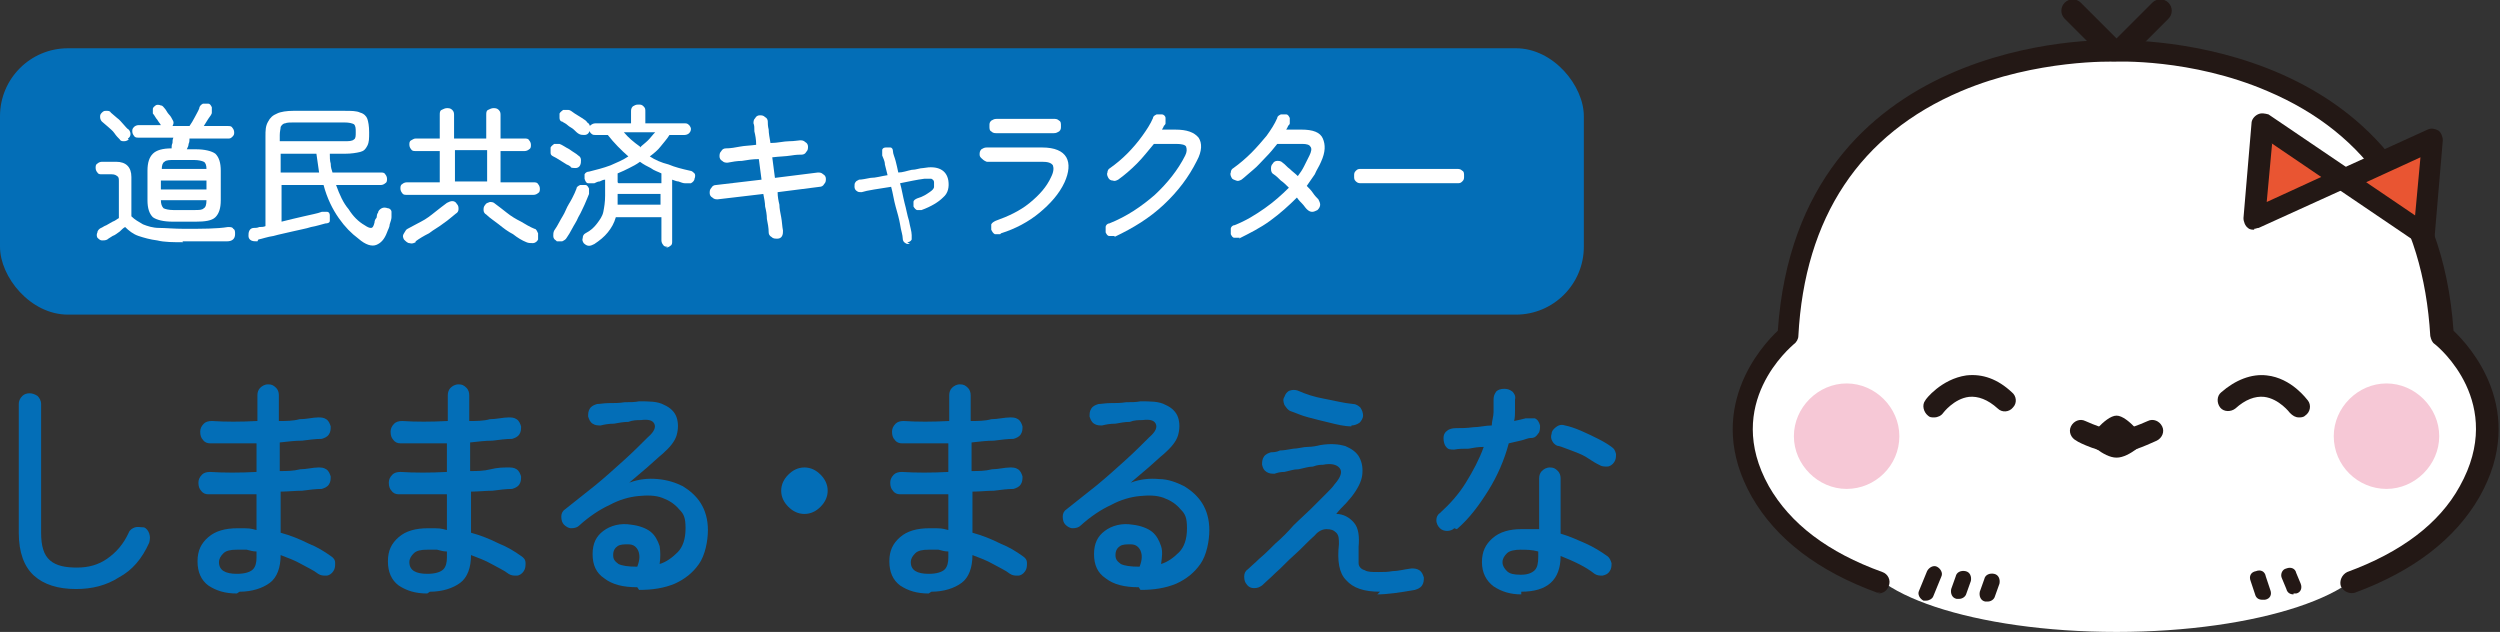 <?xml version="1.0" encoding="UTF-8"?>
<svg id="_レイヤー_2" data-name="レイヤー 2" xmlns="http://www.w3.org/2000/svg" viewBox="0 0 279.7 70.7">
  <rect x="0" y="0" width="279.7" height="70.7" fill="#333333" stroke="none"/>
  <defs>
    <style>
      .cls-1 {
        fill: #231815;
      }

      .cls-2 {
        fill: #f6c8d6;
      }

      .cls-3 {
        fill: #fff;
      }

      .cls-4 {
        fill: #e95532;
      }

      .cls-5 {
        fill: #036eb7;
      }
    </style>
  </defs>
  <g id="DESIGN">
    <path class="cls-5" d="M8.5,65.9c-2,0-3.6-.5-4.7-1.5s-1.7-2.6-1.7-4.8v-14.4c0-.3.1-.6.4-.9.2-.2.5-.3.8-.3s.6.1.9.3c.2.2.4.5.4.9v14.4c0,1.5.3,2.5,1,3.1.7.6,1.7.8,3,.8s2.4-.3,3.4-1c1-.7,1.8-1.6,2.4-2.9.1-.3.4-.5.7-.6.3-.1.6,0,1,0,.3.1.5.4.6.7.1.3.1.6,0,1-.8,1.8-1.9,3.1-3.4,3.9-1.4.9-3,1.3-4.8,1.3Z"/>
    <path class="cls-5" d="M26.5,66.4c-1.3,0-2.3-.3-3.2-.9-.8-.6-1.2-1.5-1.2-2.7s.4-2,1.2-2.7c.8-.7,1.9-1,3.3-1s1.3,0,2.1.2c0-.6,0-1.2,0-1.9s0-1.4,0-2.1c-1,0-1.9,0-2.8,0-.9,0-1.8,0-2.6,0-.3,0-.6-.1-.8-.4-.2-.2-.3-.5-.3-.9,0-.3.1-.6.4-.9.2-.2.5-.3.9-.3,1.6.1,3.3.1,5.2,0,0-.6,0-1.1,0-1.6,0-.5,0-1.1,0-1.6-.9,0-1.8,0-2.7,0-.9,0-1.7,0-2.5,0-.3,0-.6-.1-.8-.4-.2-.2-.3-.5-.3-.9,0-.3.1-.6.4-.9.2-.2.5-.3.9-.3,1.5.1,3.2.1,5.1,0,0-.5,0-1,0-1.5v-1.4c0-.3.1-.6.3-.8.2-.2.5-.4.9-.4s.6.1.9.4c.2.2.3.5.3.8v1.4c0,.5,0,1,0,1.5.8,0,1.6,0,2.3-.2.8,0,1.5-.2,2.1-.2.3,0,.6,0,.9.2.3.2.4.5.5.8,0,.3,0,.6-.2.9-.2.3-.5.4-.8.5-.7,0-1.4.1-2.2.2-.8,0-1.6.1-2.5.2,0,.5,0,1,0,1.6,0,.5,0,1.1,0,1.6.8,0,1.5,0,2.3-.2.7,0,1.4-.2,2-.2.3,0,.6,0,.9.2.3.2.4.5.5.8,0,.3,0,.6-.2.9-.2.3-.5.4-.8.5-.7,0-1.4.1-2.2.2-.8,0-1.6.1-2.4.1,0,.8,0,1.6,0,2.4,0,.8,0,1.5,0,2.2,1.1.3,2.1.7,3.1,1.2,1,.4,1.8.9,2.5,1.4.3.2.5.4.5.8,0,.3,0,.6-.2.9-.2.3-.5.5-.8.5-.3,0-.6,0-.9-.2-.5-.4-1.2-.7-1.9-1.1-.7-.4-1.5-.7-2.3-1,0,1.4-.4,2.5-1.2,3.1-.8.6-2,1-3.4,1ZM26.5,64.2c.9,0,1.5-.2,1.8-.5.3-.3.4-.8.4-1.3v-.7c-.4,0-.7-.1-1.1-.2-.4,0-.7,0-1.1,0-.7,0-1.2.1-1.5.4-.3.3-.5.6-.5,1,0,.9.7,1.3,2,1.3Z"/>
    <path class="cls-5" d="M47.8,66.4c-1.3,0-2.3-.3-3.2-.9-.8-.6-1.2-1.5-1.2-2.7s.4-2,1.2-2.7c.8-.7,1.9-1,3.3-1s1.3,0,2.1.2c0-.6,0-1.2,0-1.9,0-.7,0-1.4,0-2.1-1,0-1.9,0-2.8,0-.9,0-1.8,0-2.6,0-.3,0-.6-.1-.8-.4-.2-.2-.3-.5-.3-.9,0-.3.1-.6.4-.9.2-.2.5-.3.9-.3,1.6.1,3.3.1,5.2,0,0-.6,0-1.1,0-1.6,0-.5,0-1.1,0-1.6-.9,0-1.8,0-2.7,0-.9,0-1.7,0-2.5,0-.3,0-.6-.1-.8-.4-.2-.2-.3-.5-.3-.9,0-.3.1-.6.4-.9.2-.2.5-.3.9-.3,1.5.1,3.2.1,5.1,0,0-.5,0-1,0-1.5v-1.4c0-.3.1-.6.3-.8s.5-.4.9-.4.6.1.9.4c.2.2.3.5.3.8v1.4c0,.5,0,1,0,1.5.8,0,1.6,0,2.3-.2.7,0,1.5-.2,2.1-.2.3,0,.6,0,.9.2.3.2.4.5.5.8,0,.3,0,.6-.2.9s-.5.4-.8.5c-.7,0-1.4.1-2.2.2-.8,0-1.6.1-2.5.2,0,.5,0,1,0,1.6,0,.5,0,1.1,0,1.6.8,0,1.5,0,2.3-.2s1.4-.2,2-.2c.3,0,.6,0,.9.2.3.2.4.5.5.8,0,.3,0,.6-.2.9s-.5.4-.8.5c-.7,0-1.4.1-2.2.2-.8,0-1.6.1-2.4.1,0,.8,0,1.6,0,2.4,0,.8,0,1.5,0,2.2,1.1.3,2.1.7,3.1,1.2,1,.4,1.8.9,2.5,1.4.3.2.5.4.5.8,0,.3,0,.6-.2.9-.2.3-.5.5-.8.5-.3,0-.6,0-.9-.2-.5-.4-1.2-.7-1.9-1.1-.7-.4-1.5-.7-2.3-1,0,1.4-.4,2.5-1.2,3.1s-2,1-3.4,1ZM47.8,64.2c.9,0,1.5-.2,1.8-.5.3-.3.4-.8.4-1.3v-.7c-.4,0-.7-.1-1.1-.2-.4,0-.7,0-1.1,0-.7,0-1.2.1-1.5.4-.3.3-.5.6-.5,1,0,.9.7,1.3,2,1.3Z"/>
    <path class="cls-5" d="M71.3,65.7c-1.6,0-2.8-.3-3.7-1-.9-.6-1.3-1.5-1.3-2.7s.4-2,1.2-2.6,1.9-.9,3.1-.7c.9.1,1.7.4,2.2.8.5.4.8,1,1,1.6.1.6.1,1.3,0,2,.7-.2,1.4-.7,2-1.3.6-.6.9-1.5.9-2.7s-.2-1.6-.7-2.1c-.5-.6-1.1-1-1.9-1.3-.8-.3-1.7-.3-2.7-.2s-2.1.4-3.2,1c-1.1.5-2.3,1.3-3.4,2.3-.2.2-.5.3-.9.3-.3,0-.6-.2-.8-.4-.2-.2-.3-.5-.3-.9,0-.3.1-.6.4-.8,1.1-.9,2.3-1.8,3.4-2.7,1.1-.9,2.2-1.9,3.2-2.8,1-.9,1.9-1.8,2.7-2.6.7-.6.9-1.1.7-1.5-.2-.4-.7-.5-1.5-.4-.4,0-.9,0-1.4.2-.5,0-1.1.1-1.6.2-.6,0-1.1.1-1.5.2-.3,0-.6,0-.9-.2-.3-.2-.4-.5-.5-.8,0-.3,0-.6.2-.9.2-.3.5-.4.8-.5.3,0,.8-.1,1.3-.1.6,0,1.2,0,1.8-.1.6,0,1.1,0,1.6-.1,1.1,0,2.1,0,2.8.4.7.3,1.2.8,1.4,1.4.2.6.2,1.3,0,2-.2.7-.8,1.4-1.6,2.1-.5.4-1,.9-1.7,1.5-.7.6-1.4,1.2-2,1.7,1.1-.4,2.1-.5,3.2-.4s2,.4,2.8.8c.8.5,1.5,1.1,2,1.9.5.8.8,1.8.8,3s-.3,2.8-1,3.8c-.7,1-1.6,1.7-2.7,2.2-1.2.5-2.5.7-4,.7ZM71.3,63.4c.3-.8.3-1.3.1-1.8-.2-.4-.5-.7-1.1-.7-.5,0-.9,0-1.2.2-.3.2-.5.5-.5,1s.2.7.6,1c.4.2,1.1.3,2,.3Z"/>
    <path class="cls-5" d="M90,57.5c-.7,0-1.3-.3-1.8-.8-.5-.5-.8-1.1-.8-1.8s.3-1.3.8-1.8c.5-.5,1.1-.8,1.8-.8s1.3.3,1.8.8c.5.5.8,1.1.8,1.8s-.3,1.3-.8,1.8c-.5.5-1.1.8-1.8.8Z"/>
    <path class="cls-5" d="M103.9,66.4c-1.3,0-2.3-.3-3.2-.9-.8-.6-1.2-1.5-1.2-2.7s.4-2,1.2-2.7c.8-.7,1.9-1,3.3-1s1.3,0,2.1.2c0-.6,0-1.2,0-1.9,0-.7,0-1.4,0-2.1-1,0-1.9,0-2.8,0-.9,0-1.8,0-2.6,0-.3,0-.6-.1-.8-.4-.2-.2-.3-.5-.3-.9,0-.3.1-.6.4-.9.2-.2.5-.3.9-.3,1.6.1,3.3.1,5.2,0,0-.6,0-1.1,0-1.6,0-.5,0-1.1,0-1.6-.9,0-1.8,0-2.7,0-.9,0-1.7,0-2.5,0-.3,0-.6-.1-.8-.4-.2-.2-.3-.5-.3-.9,0-.3.1-.6.4-.9.2-.2.5-.3.9-.3,1.5.1,3.2.1,5.1,0,0-.5,0-1,0-1.5v-1.4c0-.3.1-.6.3-.8s.5-.4.9-.4.6.1.9.4c.2.2.3.5.3.8v1.4c0,.5,0,1,0,1.5.8,0,1.6,0,2.3-.2.7,0,1.5-.2,2.1-.2.3,0,.6,0,.9.2.3.2.4.5.5.8,0,.3,0,.6-.2.9-.2.3-.5.4-.8.5-.7,0-1.4.1-2.2.2-.8,0-1.6.1-2.5.2,0,.5,0,1,0,1.6,0,.5,0,1.1,0,1.6.8,0,1.5,0,2.3-.2.7,0,1.4-.2,2-.2.3,0,.6,0,.9.2.3.2.4.5.5.8,0,.3,0,.6-.2.9-.2.3-.5.4-.8.5-.7,0-1.4.1-2.2.2-.8,0-1.6.1-2.4.1,0,.8,0,1.6,0,2.4,0,.8,0,1.5,0,2.2,1.1.3,2.1.7,3.1,1.2,1,.4,1.8.9,2.5,1.4.3.2.5.4.5.8,0,.3,0,.6-.2.9-.2.3-.5.5-.8.5-.3,0-.6,0-.9-.2-.5-.4-1.2-.7-1.9-1.1-.7-.4-1.5-.7-2.3-1,0,1.4-.4,2.5-1.2,3.1-.8.6-2,1-3.4,1ZM103.9,64.2c.9,0,1.5-.2,1.8-.5.3-.3.4-.8.4-1.3v-.7c-.4,0-.7-.1-1.1-.2-.4,0-.7,0-1.1,0-.7,0-1.2.1-1.5.4-.3.3-.5.6-.5,1,0,.9.7,1.3,2,1.3Z"/>
    <path class="cls-5" d="M127.4,65.7c-1.6,0-2.8-.3-3.7-1-.9-.6-1.3-1.5-1.3-2.7s.4-2,1.2-2.6,1.9-.9,3.1-.7c.9.1,1.7.4,2.2.8.5.4.8,1,1,1.6s.1,1.3,0,2c.7-.2,1.4-.7,2-1.3.6-.6.9-1.5.9-2.7s-.2-1.6-.7-2.1c-.5-.6-1.1-1-1.9-1.3s-1.7-.3-2.7-.2c-1,.1-2.1.4-3.2,1-1.1.5-2.3,1.3-3.4,2.3-.2.2-.5.3-.9.3-.3,0-.6-.2-.8-.4-.2-.2-.3-.5-.3-.9,0-.3.1-.6.4-.8,1.1-.9,2.3-1.8,3.4-2.7,1.1-.9,2.2-1.9,3.2-2.8,1-.9,1.9-1.8,2.7-2.6.7-.6.9-1.1.7-1.5-.2-.4-.7-.5-1.5-.4-.4,0-.9,0-1.4.2-.5,0-1.1.1-1.6.2-.6,0-1.1.1-1.5.2-.3,0-.6,0-.9-.2-.3-.2-.4-.5-.5-.8,0-.3,0-.6.2-.9.2-.3.5-.4.8-.5.3,0,.8-.1,1.3-.1.6,0,1.2,0,1.8-.1.6,0,1.1,0,1.6-.1,1.1,0,2.1,0,2.8.4.7.3,1.2.8,1.4,1.4.2.6.2,1.3,0,2-.2.7-.8,1.4-1.6,2.1-.5.4-1,.9-1.7,1.5-.7.6-1.4,1.2-2,1.7,1.1-.4,2.1-.5,3.2-.4,1,0,2,.4,2.8.8.8.5,1.5,1.1,2,1.9.5.8.8,1.8.8,3s-.3,2.8-1,3.8c-.7,1-1.6,1.7-2.7,2.2-1.2.5-2.5.7-4,.7ZM127.5,63.4c.3-.8.3-1.3.1-1.8-.2-.4-.5-.7-1.1-.7-.5,0-.9,0-1.2.2s-.5.5-.5,1,.2.7.6,1c.4.2,1.1.3,2,.3Z"/>
    <path class="cls-5" d="M154.4,66.2c-1.8,0-3-.4-3.8-1.3-.8-.8-1-2.2-.8-4,0-.6,0-1-.3-1.3s-.6-.4-1.1-.4c-.4,0-.9.2-1.3.7-.8.7-1.5,1.5-2.3,2.2s-1.4,1.4-2.1,2c-.6.6-1.1,1-1.5,1.4-.3.2-.5.3-.9.3-.3,0-.6-.1-.8-.4-.2-.2-.3-.5-.3-.9,0-.3.1-.6.4-.8.3-.3.8-.7,1.3-1.2.6-.5,1.2-1.1,1.8-1.7.7-.6,1.4-1.3,2-2,.7-.7,1.4-1.3,2-1.9s1.2-1.2,1.6-1.6c.5-.5.8-.8,1-1.1.7-.8.9-1.4.6-1.8-.3-.4-.9-.6-1.9-.4-.2,0-.6,0-1.1.2-.5,0-1.1.2-1.6.3-.6,0-1.1.2-1.6.3-.5,0-.8.1-1.1.2-.3,0-.6,0-.9-.2-.3-.2-.4-.4-.5-.8,0-.3,0-.6.2-.9.2-.3.5-.4.8-.5.2,0,.6,0,1-.2.4,0,.9-.1,1.5-.2.5,0,1.1-.2,1.6-.2.5,0,1-.1,1.4-.2,1.2-.2,2.1-.1,2.8.1.7.3,1.3.7,1.6,1.3.3.6.4,1.2.3,2-.1.7-.5,1.5-1.2,2.4-.2.2-.4.5-.7.8-.3.3-.7.7-1,1.1.8,0,1.5.4,2,1,.5.6.6,1.5.5,2.7,0,.8,0,1.4,0,1.8,0,.4.3.7.7.8.3.2.8.2,1.5.2s1,0,1.6-.1c.6,0,1.3-.2,2.1-.3.3,0,.6,0,.9.2.3.2.4.5.5.8,0,.3,0,.6-.2.9s-.5.4-.8.5c-1.7.3-3.1.5-4.2.5ZM151.2,47.7c-.8,0-1.6-.2-2.4-.4-.8-.2-1.7-.4-2.4-.6-.8-.2-1.4-.5-2-.7-.3-.1-.5-.4-.7-.7-.1-.3-.2-.6,0-.9.1-.3.3-.6.6-.7.3-.1.6-.1.9,0,.9.4,1.8.7,2.9.9s2.2.5,3.3.6c.3,0,.6.2.8.4.2.3.3.6.3.9,0,.3-.2.6-.4.8-.3.2-.6.3-.9.3Z"/>
    <path class="cls-5" d="M162.7,59.1c-.2.2-.5.3-.8.3s-.6-.1-.8-.3c-.2-.2-.4-.5-.4-.9,0-.3.1-.6.4-.8,1.1-1,2.1-2.1,2.9-3.4.8-1.3,1.5-2.6,2-4-.6,0-1.2.1-1.7.2-.6,0-1.1,0-1.6.1-.4,0-.7,0-.9-.3-.2-.2-.3-.6-.3-1,0-.3.1-.6.4-.8.2-.2.6-.3,1-.3.6,0,1.2,0,1.9-.1.7,0,1.4-.2,2.1-.2,0-.5.2-1,.2-1.5,0-.5,0-1,0-1.4s.1-.6.3-.9c.2-.2.5-.3.9-.3s.6.1.9.3c.2.2.4.5.3.9,0,.4,0,.8,0,1.2,0,.4,0,.8-.1,1.2.5-.1.9-.2,1.3-.3.3,0,.7,0,1,0,.3.1.5.4.6.8,0,.3,0,.7-.2.9-.2.3-.4.5-.8.5-.4,0-.7.2-1.2.3s-.8.2-1.3.3c-.5,1.9-1.3,3.7-2.3,5.3-1,1.6-2.1,3.1-3.5,4.3ZM170.2,66.5c-1.2,0-2.2-.3-3.1-.9-.8-.6-1.3-1.5-1.3-2.7s.4-2,1.2-2.7c.8-.7,1.9-1,3.2-1s.6,0,1,0c.3,0,.7,0,1,0v-5.7c0-.3.1-.6.3-.8s.5-.4.9-.4.6.1.9.4c.2.2.3.5.3.8v6.2c1,.3,1.9.7,2.8,1.1.9.4,1.7.9,2.4,1.4.3.2.4.5.5.8,0,.3,0,.6-.2.9-.2.3-.4.4-.8.5-.3,0-.6,0-.9-.2-1-.8-2.3-1.4-3.8-2,0,2.7-1.5,4-4.4,4ZM170.2,64.3c.7,0,1.2-.2,1.5-.5.3-.3.4-.8.4-1.5v-.6c-.7-.2-1.4-.2-2-.2s-1.2.1-1.5.4c-.3.3-.5.6-.5,1s.2.7.5,1c.3.3.8.4,1.5.4ZM178.7,51.9c-.4-.2-.8-.5-1.3-.8s-1.1-.5-1.6-.7c-.6-.2-1-.4-1.4-.5-.3,0-.6-.3-.7-.5-.2-.3-.2-.6-.1-.9,0-.3.3-.6.6-.8.3-.2.6-.2.9-.1.5.1,1.1.3,1.8.6.7.3,1.3.6,1.9.9.6.3,1.1.6,1.5.9.3.2.4.4.5.8,0,.3,0,.6-.2.9-.2.3-.5.5-.8.5s-.6,0-.9-.2Z"/>
    <rect class="cls-5" y="5.4" width="177.2" height="29.8" rx="7.6" ry="7.6"/>
    <path class="cls-3" d="M20.5,27.1c-1.1,0-2.1,0-2.9-.2-.8-.1-1.5-.3-2.1-.5-.6-.2-1.1-.6-1.5-1-.2.1-.4.3-.6.5-.3.2-.5.4-.8.5-.3.2-.5.3-.6.4-.2.1-.4.1-.6.1-.2,0-.4-.2-.5-.3-.1-.2-.1-.4,0-.6,0-.2.2-.4.4-.5.1,0,.3-.2.6-.3.2-.1.5-.3.7-.4.3-.1.5-.3.7-.4v-4.1c0-.3,0-.5-.2-.6-.1-.1-.3-.2-.6-.2h-1.1c-.2,0-.4,0-.5-.2-.1-.1-.2-.3-.2-.5s0-.4.2-.5c.1-.1.3-.2.5-.2h1.6c1.1,0,1.7.6,1.7,1.7v4.4c.4.4.8.6,1.3.9.5.2,1.1.4,1.8.4.7,0,1.7.1,2.8.1,2,0,3.7,0,4.9-.2.3,0,.5,0,.6.2.2.1.2.3.2.6,0,.5-.3.8-.9.8-.4,0-.9,0-1.5,0-.6,0-1.2,0-1.8,0-.6,0-1.2,0-1.7,0ZM14.4,15.6c-.1.1-.3.2-.5.2s-.4,0-.5-.2c-.2-.2-.4-.4-.6-.7-.2-.3-.5-.5-.7-.7s-.5-.4-.7-.6c-.1-.1-.2-.3-.2-.5,0-.2,0-.3.2-.5s.3-.2.5-.2c.2,0,.4,0,.5.2.2.2.5.4.7.6.3.2.5.5.7.7.2.2.4.5.6.6.1.1.2.3.2.5,0,.2-.1.4-.3.5ZM19.3,24.8c-1,0-1.8-.2-2.2-.5-.4-.4-.6-1-.6-1.9v-3.3c0-.9.2-1.5.6-1.9.4-.4,1.1-.6,2.1-.6,0-.2,0-.4.1-.6,0-.2,0-.4.1-.6h-3.9c-.2,0-.4,0-.5-.2-.1-.1-.2-.3-.2-.5s0-.3.2-.5c.1-.1.3-.2.5-.2h2.5s0,0,0,0c-.1-.2-.3-.4-.4-.6-.2-.2-.3-.5-.5-.7,0-.2,0-.3,0-.5,0-.2.2-.3.3-.4s.4-.1.6,0c.2,0,.3.2.4.3.2.2.3.5.5.7s.3.4.4.6c.2.3.1.5,0,.7h1.9c.2-.3.4-.6.6-1,.2-.4.4-.7.5-1,0-.2.2-.4.4-.5.2,0,.4,0,.6,0,.2,0,.3.2.4.4,0,.2,0,.4,0,.6,0,.2-.2.4-.4.7-.2.3-.3.5-.5.8h2.7c.2,0,.4,0,.5.2.1.1.2.3.2.5s0,.3-.2.5-.3.2-.5.2h-4.3c0,.2,0,.4-.1.6,0,.2-.1.4-.2.6h1c1,0,1.8.2,2.2.5.4.4.6,1,.6,1.9v3.3c0,.9-.2,1.5-.6,1.9-.4.4-1.2.5-2.2.5h-2.6ZM18,18.9h5.1c0-.4-.1-.7-.3-.8-.2-.1-.6-.2-1.1-.2h-2.2c-.5,0-.9,0-1.1.2-.2.1-.3.4-.3.8ZM18,21.2h5.1v-1h-5.1v1ZM19.5,23.5h2.2c.6,0,.9,0,1.1-.2.2-.1.3-.4.3-.9h-5.1c0,.4.1.7.3.9.2.1.6.2,1.1.2Z"/>
    <path class="cls-3" d="M28.8,27c-.3,0-.5,0-.7-.1s-.3-.3-.3-.5c0-.2,0-.4.1-.6.1-.2.3-.3.5-.3.2,0,.4,0,.6-.1.2,0,.5,0,.7-.1v-10c0-.7,0-1.2.3-1.7.2-.4.5-.7,1-.9.4-.2,1.1-.3,1.8-.3h5.8c.7,0,1.3,0,1.7.2.4.1.7.4.8.7s.2.8.2,1.5,0,1.1-.2,1.5c-.2.4-.4.6-.8.7-.4.1-1,.2-1.7.2h-1.7c0,.4,0,.8.1,1.1,0,.4.1.7.2,1h5.4c.2,0,.4,0,.5.2.1.1.2.3.2.5s0,.4-.2.5c-.1.1-.3.2-.5.2h-5c.4,1.1.8,2,1.4,2.7.5.8,1.1,1.4,1.8,1.8.3.2.5.3.7.3.2,0,.3-.2.4-.6,0-.2.1-.4.2-.5s0-.4.2-.6c0-.2.2-.4.4-.5.2-.1.4-.1.7,0,.2,0,.4.2.4.4,0,.2,0,.4,0,.6,0,.2-.1.5-.2.8,0,.3-.2.6-.3.9-.3.8-.7,1.2-1.2,1.4s-1.2,0-2-.7c-.8-.6-1.5-1.3-2.2-2.3-.7-1-1.3-2.2-1.7-3.7h-4.7v4.1c.8-.2,1.6-.4,2.5-.6.8-.2,1.5-.3,2-.5.2,0,.4,0,.6,0,.2,0,.3.2.3.4,0,.2,0,.4,0,.6,0,.2-.2.3-.5.3-.4.1-1,.3-1.6.4-.6.2-1.3.3-2.1.5s-1.4.3-2.1.5c-.7.1-1.2.3-1.7.4ZM31.3,15.8h7.2c.5,0,.9,0,1.1-.2.2-.1.2-.4.2-.8s0-.7-.2-.9c-.2-.1-.5-.2-1.1-.2h-5.6c-.4,0-.8,0-1,.1-.2,0-.4.2-.5.4,0,.2-.1.5-.1.9v.6ZM31.3,19.3h4.4c-.1-.7-.2-1.4-.3-2.1h-4v2.1Z"/>
    <path class="cls-3" d="M45.5,21.8c-.2,0-.4,0-.5-.2-.1-.1-.2-.3-.2-.5s0-.4.2-.5c.1-.1.3-.2.5-.2h3.7v-3.5h-2.7c-.2,0-.4,0-.5-.2-.1-.1-.2-.3-.2-.5s0-.4.2-.5.3-.2.5-.2h2.7v-2.6c0-.3,0-.5.2-.6s.4-.2.6-.2.4,0,.6.2.2.4.2.6v2.6h3.6v-2.6c0-.3,0-.5.2-.6.2-.1.4-.2.6-.2s.4,0,.6.2.2.4.2.6v2.6h2.7c.2,0,.4,0,.5.2.1.1.2.3.2.5s0,.4-.2.5c-.1.1-.3.2-.5.2h-2.7v3.5h3.7c.2,0,.4,0,.5.2.1.1.2.3.2.5s0,.4-.2.5c-.1.1-.3.2-.5.2h-14.3ZM46.5,27.1c-.2.1-.4.2-.7.1-.2,0-.4-.2-.6-.4-.1-.2-.2-.4,0-.7s.2-.4.4-.5c.4-.2.9-.5,1.5-.8.6-.3,1.1-.7,1.6-1.1.5-.4.9-.7,1.3-1,.2-.1.4-.2.6-.2.2,0,.4.1.5.3.2.2.2.4.2.6,0,.2-.1.4-.3.5-.4.3-.8.7-1.4,1.1-.5.4-1.1.7-1.6,1.1-.6.3-1.1.6-1.5.9ZM50.9,20.3h3.6v-3.5h-3.6v3.5ZM58.9,27.1c-.5-.2-1-.5-1.5-.9-.6-.3-1.1-.7-1.6-1.1-.5-.4-1-.7-1.4-1.1-.2-.1-.3-.3-.3-.5,0-.2,0-.4.2-.6.1-.2.3-.2.5-.3.2,0,.4,0,.6.2.4.3.8.6,1.3,1,.5.4,1,.7,1.6,1,.5.3,1,.6,1.5.8.2,0,.3.3.4.5,0,.2,0,.4,0,.7-.1.2-.3.4-.6.4-.2,0-.5,0-.7-.1Z"/>
    <path class="cls-3" d="M64,18.8c-.1-.1-.3-.3-.6-.4-.3-.2-.5-.3-.8-.5-.3-.2-.5-.3-.7-.4-.2-.1-.3-.2-.3-.4,0-.2,0-.4,0-.6.1-.2.3-.3.4-.4.2,0,.4,0,.6,0,.3.1.7.4,1.1.6.4.3.8.5,1,.7.2.1.3.3.3.5,0,.2,0,.4-.1.6-.1.2-.3.3-.5.3-.2,0-.4,0-.6-.1ZM62.2,26.9c-.2-.1-.3-.3-.3-.5,0-.2,0-.4.1-.6.2-.3.4-.6.6-1,.2-.4.5-.8.7-1.3.2-.5.5-.9.7-1.3s.4-.8.5-1.1c0-.2.2-.3.4-.4.2,0,.4,0,.6,0,.2,0,.3.2.4.4,0,.2,0,.4,0,.6-.1.3-.3.7-.5,1.2-.2.4-.4.9-.7,1.4-.2.5-.5.9-.7,1.3-.2.4-.4.7-.6,1-.1.2-.3.3-.5.4-.2,0-.4,0-.6,0ZM64.8,15c-.2-.1-.4-.3-.6-.5-.2-.2-.5-.3-.7-.5-.2-.2-.5-.3-.6-.4-.2,0-.3-.2-.3-.4,0-.2,0-.4,0-.5.1-.2.3-.3.4-.4.2,0,.4,0,.6,0s.4.2.7.4c.3.2.5.3.8.5.3.2.5.3.6.5.2.1.3.3.3.5,0,.2,0,.4-.1.6s-.3.3-.5.3-.4,0-.6-.1ZM74.7,27.6c-.2,0-.4,0-.5-.2-.1-.1-.2-.3-.2-.5v-2.6h-5.1c-.2.7-.5,1.2-.9,1.7s-.9.9-1.5,1.3c-.2.1-.4.2-.6.2-.2,0-.4-.1-.6-.3-.1-.2-.2-.3-.1-.6,0-.2.1-.4.3-.5.6-.3,1-.7,1.3-1.1.3-.4.6-.8.7-1.3.1-.5.2-1.1.2-1.8v-1.8c-.2,0-.4.1-.6.2-.2,0-.4.1-.6.2-.3,0-.5,0-.7,0-.2,0-.3-.2-.4-.5,0-.2,0-.4,0-.5.1-.2.3-.3.5-.3.8-.2,1.6-.4,2.4-.7.7-.3,1.4-.6,2-1-.8-.7-1.6-1.5-2.3-2.4h-1.4c-.2,0-.3,0-.5-.2-.1-.1-.2-.3-.2-.5s0-.3.2-.4c.1-.1.3-.2.5-.2h4v-1.3c0-.2,0-.4.2-.6.2-.1.3-.2.6-.2s.4,0,.6.2.2.3.2.6v1.3h4.4c.2,0,.3,0,.5.2.1.1.2.3.2.4s0,.3-.2.5c-.1.1-.3.2-.5.2h-1.7c-.3.5-.7.9-1,1.3s-.8.8-1.2,1.1c.6.4,1.3.7,2.1.9.7.3,1.5.5,2.4.7.2,0,.4.2.5.3s.1.4,0,.6c0,.2-.2.4-.4.5-.2,0-.4,0-.7,0-.2,0-.4-.1-.7-.2-.2,0-.4-.1-.7-.2v6.9c0,.2,0,.4-.2.5-.1.1-.3.2-.5.2ZM69.1,22.9h4.8v-1.2h-4.8c0,.5,0,.8,0,1.2ZM69.2,20.5h4.8v-.9c0,0,0-.1,0-.2-.4-.2-.8-.3-1.2-.6-.4-.2-.8-.4-1.2-.7-.4.3-.8.5-1.2.7-.4.2-.8.4-1.3.6,0,0,0,0,0,.2v.8ZM71.6,16.5c.3-.3.6-.5.9-.8.3-.3.5-.6.8-.9h-3.5c.5.6,1.1,1.1,1.8,1.6Z"/>
    <path class="cls-3" d="M86.9,26.7c-.2,0-.4,0-.6-.2-.2-.1-.3-.3-.3-.5,0-.5-.1-1-.2-1.5,0-.5-.1-1-.2-1.4,0-.4-.1-.9-.2-1.4l-5.1.6c-.2,0-.4,0-.6-.2-.2-.1-.3-.3-.3-.5,0-.2,0-.4.2-.6.1-.2.3-.3.5-.3l5.1-.6-.3-2.3c-.7,0-1.3.1-1.9.2-.5,0-1.1.1-1.6.2-.2,0-.4,0-.6-.2-.2-.1-.3-.3-.3-.5,0-.2,0-.4.2-.6.1-.2.3-.3.5-.3.5,0,1.1-.1,1.6-.2s1.1-.1,1.8-.2c0-.6-.1-1.1-.2-1.5,0-.4,0-.7-.1-.9,0-.2,0-.4.2-.6.1-.2.3-.3.5-.3.2,0,.4,0,.6.2.2.1.3.3.3.5,0,.2,0,.5.1.9,0,.4.1.9.2,1.5.8,0,1.5-.2,2.1-.2.6,0,1-.1,1.2-.1.2,0,.4,0,.6.2.2.1.3.3.3.5,0,.2,0,.4-.2.6-.1.2-.3.3-.5.3-.2,0-.6,0-1.2.1s-1.3.1-2.1.2l.3,2.3,4.8-.6c.2,0,.4,0,.6.2.2.1.3.3.3.5,0,.2,0,.4-.2.6-.1.2-.3.3-.5.3l-4.7.6c0,.5.1,1,.2,1.4,0,.4.1.9.2,1.4s.1,1,.2,1.5c0,.2,0,.4-.1.6-.1.2-.3.3-.5.3Z"/>
    <path class="cls-3" d="M101.8,27.3c-.2,0-.4,0-.5-.1-.2-.1-.3-.3-.3-.5,0-.4-.2-.9-.3-1.6-.1-.6-.3-1.3-.5-2-.2-.7-.3-1.5-.5-2.2-.7.1-1.3.2-1.9.3-.6.1-1.1.2-1.4.3-.2,0-.4,0-.5-.1-.2-.1-.3-.3-.3-.5,0-.2,0-.4.1-.5.1-.2.3-.2.4-.3.3,0,.8-.1,1.3-.2.6,0,1.2-.2,1.9-.3-.1-.4-.2-.8-.3-1.2,0-.4-.2-.7-.3-1,0-.2,0-.4,0-.6,0-.2.2-.3.4-.3.2,0,.4,0,.5,0,.2,0,.3.2.3.4,0,.3.2.7.3,1.1s.2.8.3,1.3c.5,0,1-.2,1.5-.3.5,0,.9-.2,1.3-.2,1.6-.3,2.6.2,2.8,1.4.1.7,0,1.4-.6,1.9-.5.5-1.3,1-2.4,1.4-.2,0-.4,0-.5,0s-.3-.2-.4-.4c0-.2,0-.4,0-.5,0-.2.2-.3.4-.4.7-.2,1.1-.5,1.4-.7.3-.2.5-.4.5-.6,0-.2,0-.3,0-.5,0-.2-.1-.3-.3-.4-.1,0-.4,0-.8,0-.8.1-1.7.3-2.7.5.2.7.3,1.4.5,2.2.2.7.3,1.4.5,2,.1.6.3,1.2.3,1.6,0,.2,0,.4,0,.5-.1.2-.3.3-.5.3Z"/>
    <path class="cls-3" d="M111.9,26.2c-.2,0-.4,0-.6,0-.2-.1-.3-.3-.4-.5,0-.2,0-.4,0-.6.1-.2.3-.3.5-.4,1.4-.5,2.7-1.1,3.8-2,1.1-.9,1.9-1.8,2.4-2.9.3-.6.3-1,.2-1.3-.2-.3-.6-.4-1.2-.4h-6.2c-.3-.1-.5-.3-.6-.4-.1-.1-.2-.2-.2-.4,0-.2,0-.4.2-.6.2-.1.3-.2.6-.2h6.2c1.4,0,2.3.4,2.7,1.1s.3,1.7-.2,2.8c-.6,1.3-1.6,2.4-2.8,3.4-1.2,1-2.7,1.8-4.3,2.3ZM111.5,14.9c-.2,0-.4,0-.6-.2-.2-.1-.2-.3-.2-.6s0-.4.2-.6c.2-.1.3-.2.6-.2h6.4c.2,0,.4,0,.6.2.2.1.2.3.2.6s0,.4-.2.6c-.2.1-.3.2-.6.2h-6.4Z"/>
    <path class="cls-3" d="M124.7,26.4c-.2,0-.4,0-.6,0-.2,0-.3-.2-.4-.4,0-.2,0-.4,0-.6,0-.2.2-.4.4-.4,2-.8,3.6-1.9,5.1-3.2,1.4-1.3,2.6-2.8,3.4-4.4.2-.4.2-.7.1-1-.1-.2-.5-.3-1.1-.3h-2.5c-.6.7-1.2,1.5-1.9,2.2-.7.7-1.4,1.3-2.1,1.8-.2.1-.4.2-.6.1-.2,0-.4-.1-.5-.3s-.2-.4-.1-.6c0-.2.1-.4.3-.5.7-.5,1.3-1,1.9-1.6.6-.6,1.2-1.3,1.7-2,.5-.7.9-1.3,1.2-2,0-.2.2-.3.4-.4.2,0,.4,0,.6,0,.2,0,.4.2.4.4,0,.2,0,.4,0,.6,0,.1-.1.2-.2.3,0,.1-.1.2-.2.4h1.5c1.3,0,2.1.3,2.6.9.4.6.4,1.5-.2,2.6-.9,1.8-2.1,3.4-3.7,4.9s-3.4,2.6-5.5,3.6Z"/>
    <path class="cls-3" d="M138.7,26.6c-.2,0-.4,0-.6,0s-.3-.2-.4-.4c0-.2,0-.4,0-.6,0-.2.2-.4.4-.4,1.3-.5,2.4-1.2,3.4-1.9,1-.7,1.9-1.5,2.7-2.3-.3-.3-.6-.6-.9-.8-.3-.3-.5-.5-.8-.7-.2-.1-.3-.3-.3-.6,0-.2,0-.4.2-.6.1-.2.3-.3.5-.3.2,0,.4,0,.6.2.3.2.5.5.8.7.3.3.6.5.9.8.3-.4.5-.7.7-1.1.2-.4.4-.8.6-1.2.2-.4.3-.8.1-1-.1-.2-.4-.3-.9-.3h-2.8c-.4.5-.8,1-1.3,1.5-.5.5-.9,1-1.4,1.4-.5.4-.9.8-1.3,1.1-.2.1-.4.2-.6.1s-.4-.1-.5-.3c-.1-.2-.2-.4-.1-.6,0-.2.1-.4.3-.5.7-.5,1.4-1.1,2-1.7.6-.6,1.2-1.3,1.7-1.9.5-.7.9-1.3,1.2-2,0-.2.2-.3.4-.4.2,0,.4,0,.6,0,.2,0,.3.2.4.4,0,.2,0,.4,0,.6,0,.1-.1.2-.2.3,0,.1-.1.2-.2.4h1.7c1.3,0,2.1.3,2.4,1s.3,1.5-.2,2.6c-.2.5-.5.9-.7,1.4-.3.4-.6.9-.9,1.3.3.3.5.5.7.8s.4.5.6.7c.1.2.2.4.2.6,0,.2-.1.4-.3.6-.2.1-.4.2-.6.2-.2,0-.4-.1-.6-.3-.2-.2-.3-.4-.5-.6-.2-.2-.4-.4-.6-.7-.9.9-1.9,1.8-3,2.6-1.1.8-2.3,1.4-3.5,2Z"/>
    <path class="cls-3" d="M152.3,20.5c-.2,0-.4,0-.6-.2s-.2-.3-.2-.6,0-.4.2-.6.3-.2.6-.2h10.7c.2,0,.4,0,.6.2.2.1.2.3.2.6s0,.4-.2.6c-.2.2-.3.2-.6.2h-10.7Z"/>
    <g>
      <path class="cls-3" d="M265.5,61.2c0,5.2-12.9,9.5-28.7,9.5s-28.7-4.3-28.7-9.5,12.9-9.5,28.7-9.5,28.7,4.3,28.7,9.5Z"/>
      <path class="cls-1" d="M236.8,7.4c-.3,0-.6-.1-.9-.4l-4.9-4.9c-.5-.5-.5-1.3,0-1.8.5-.5,1.3-.5,1.8,0l4.9,4.9c.5.5.5,1.3,0,1.8-.2.2-.6.4-.9.4"/>
      <path class="cls-1" d="M236.8,7.4c-.3,0-.6-.1-.9-.4-.5-.5-.5-1.3,0-1.8l4.9-4.9c.5-.5,1.3-.5,1.8,0,.5.5.5,1.3,0,1.8l-4.9,4.9c-.2.2-.6.4-.9.4"/>
      <path class="cls-3" d="M263.2,65.1c6.2-2.2,10.7-5.5,13.3-10.1,5.8-10.3-3.1-17.4-3.1-17.4-2-33.5-36.6-31.9-36.6-31.9,0,0-34.7-1.6-36.6,31.9,0,0-8.9,7.1-3.1,17.4,2.6,4.6,7.1,7.9,13.3,10.1"/>
      <path class="cls-1" d="M210.4,66.3c-.1,0-.3,0-.4,0-6.6-2.4-11.3-6-14-10.7-5.5-9.7,1.1-16.9,2.9-18.6,2.3-33.1,36.2-32.6,37.8-32.5,1.6,0,35.5-.6,37.8,32.5,1.8,1.7,8.4,8.9,2.9,18.6-2.7,4.7-7.4,8.3-13.9,10.7-.6.2-1.3-.1-1.6-.7-.2-.6.1-1.3.7-1.6,6-2.2,10.3-5.4,12.6-9.6,5.2-9.3-2.4-15.6-2.8-15.9-.3-.2-.4-.5-.5-.9-.8-13.4-6.9-22.6-18.2-27.4-8.6-3.7-17-3.3-17.1-3.3,0,0,0,0-.1,0,0,0-8.6-.3-17.1,3.3-11.3,4.8-17.5,14.1-18.2,27.4,0,.3-.2.7-.5.9-.3.3-8,6.6-2.8,15.9,2.4,4.2,6.6,7.4,12.7,9.6.6.2,1,.9.7,1.6-.2.5-.6.8-1.2.8Z"/>
      <path class="cls-2" d="M212.5,48.8c0,3.3-2.7,5.9-5.9,5.9s-5.9-2.7-5.9-5.9,2.7-5.9,5.9-5.9,5.9,2.7,5.9,5.9"/>
      <path class="cls-2" d="M261.1,48.8c0,3.3,2.7,5.9,5.9,5.9s5.9-2.7,5.9-5.9-2.7-5.9-5.9-5.9-5.9,2.7-5.9,5.9"/>
      <path class="cls-1" d="M240.1,49.3s-1.8,1.9-3.3,1.9-3.3-1.9-3.3-1.9c0,0,2-2.8,3.3-2.8s3.3,2.8,3.3,2.8"/>
      <path class="cls-1" d="M236.8,50.7c-1.7,0-4.3-1.2-4.5-1.4-.6-.3-.9-1-.6-1.6.3-.6,1-.9,1.6-.6.9.4,2.6,1.1,3.5,1.1s2.6-.7,3.5-1.1c.6-.3,1.3,0,1.6.6.3.6,0,1.3-.6,1.6-.3.1-2.8,1.4-4.5,1.4Z"/>
      <path class="cls-1" d="M216.4,46.7c-.3,0-.5,0-.7-.2-.5-.4-.7-1.2-.3-1.7,0-.1,1.8-2.4,4.6-2.8,1.8-.2,3.5.4,5.1,1.9.5.4.6,1.2.1,1.7-.4.5-1.2.6-1.7.1-1.1-1-2.2-1.4-3.2-1.3-1.7.2-2.9,1.8-2.9,1.8-.2.3-.6.5-1,.5Z"/>
      <path class="cls-1" d="M257.2,46.7c-.4,0-.7-.2-1-.5,0,0-1.2-1.6-2.9-1.8-1-.1-2.1.3-3.2,1.3-.5.4-1.3.4-1.7-.1-.4-.5-.4-1.3.1-1.7,1.6-1.4,3.4-2.1,5.1-1.9,2.8.3,4.5,2.7,4.6,2.8.4.5.3,1.3-.3,1.7-.2.2-.5.2-.7.2Z"/>
      <path class="cls-1" d="M215.5,67.2c-.1,0-.2,0-.3,0-.4-.2-.7-.7-.5-1.1l.9-2.2c.2-.4.7-.7,1.1-.5.4.2.7.7.5,1.1l-.9,2.2c-.1.3-.5.5-.8.5"/>
      <path class="cls-1" d="M219.2,67c0,0-.2,0-.3,0-.5-.1-.7-.6-.6-1.1l.5-1.4c.1-.5.6-.7,1.1-.6.5.1.7.6.6,1.1l-.5,1.4c-.1.4-.5.6-.8.6"/>
      <path class="cls-1" d="M256.6,66.5c-.4,0-.7-.2-.8-.6l-.5-1.2c-.2-.4,0-1,.5-1.1.5-.2,1,0,1.1.5l.5,1.2c.2.5,0,1-.5,1.1-.1,0-.2,0-.3,0"/>
      <path class="cls-1" d="M253.1,67.1c-.4,0-.7-.2-.8-.6l-.5-1.5c-.2-.5,0-1,.6-1.1.5-.2,1,0,1.1.6l.5,1.5c.2.5,0,1-.6,1.1,0,0-.2,0-.3,0"/>
      <path class="cls-1" d="M222.4,67.3c0,0-.2,0-.3,0-.5-.1-.7-.6-.6-1.1l.5-1.4c.1-.5.6-.7,1.1-.6.5.1.7.6.6,1.1l-.5,1.4c-.1.4-.5.6-.8.6"/>
      <polygon class="cls-4" points="252.2 24.5 253.1 13.9 262.2 20.1 252.2 24.5"/>
      <path class="cls-1" d="M252.2,25.7c-.2,0-.5,0-.7-.2-.3-.2-.5-.7-.5-1.1l.9-10.6c0-.4.3-.8.7-1,.4-.2.8-.1,1.2,0l9,6.1c.4.2.6.7.5,1.1,0,.4-.3.8-.7,1l-9.9,4.5c-.2,0-.3.1-.5.1M254.2,16.1l-.6,6.5,6.1-2.8-5.6-3.8Z"/>
      <polygon class="cls-4" points="271.2 26.2 272.1 15.6 262.2 20.1 271.2 26.2"/>
      <path class="cls-1" d="M271.2,27.4c-.2,0-.5,0-.7-.2l-9-6.1c-.4-.2-.6-.7-.5-1.1,0-.4.3-.8.7-1l9.9-4.5c.4-.2.8-.1,1.2.1.3.2.5.7.5,1.1l-.9,10.6c0,.4-.3.8-.7,1-.2,0-.3.1-.5.1M264.6,20.3l5.6,3.8.6-6.5-6.1,2.8Z"/>
    </g>
  </g>
</svg>